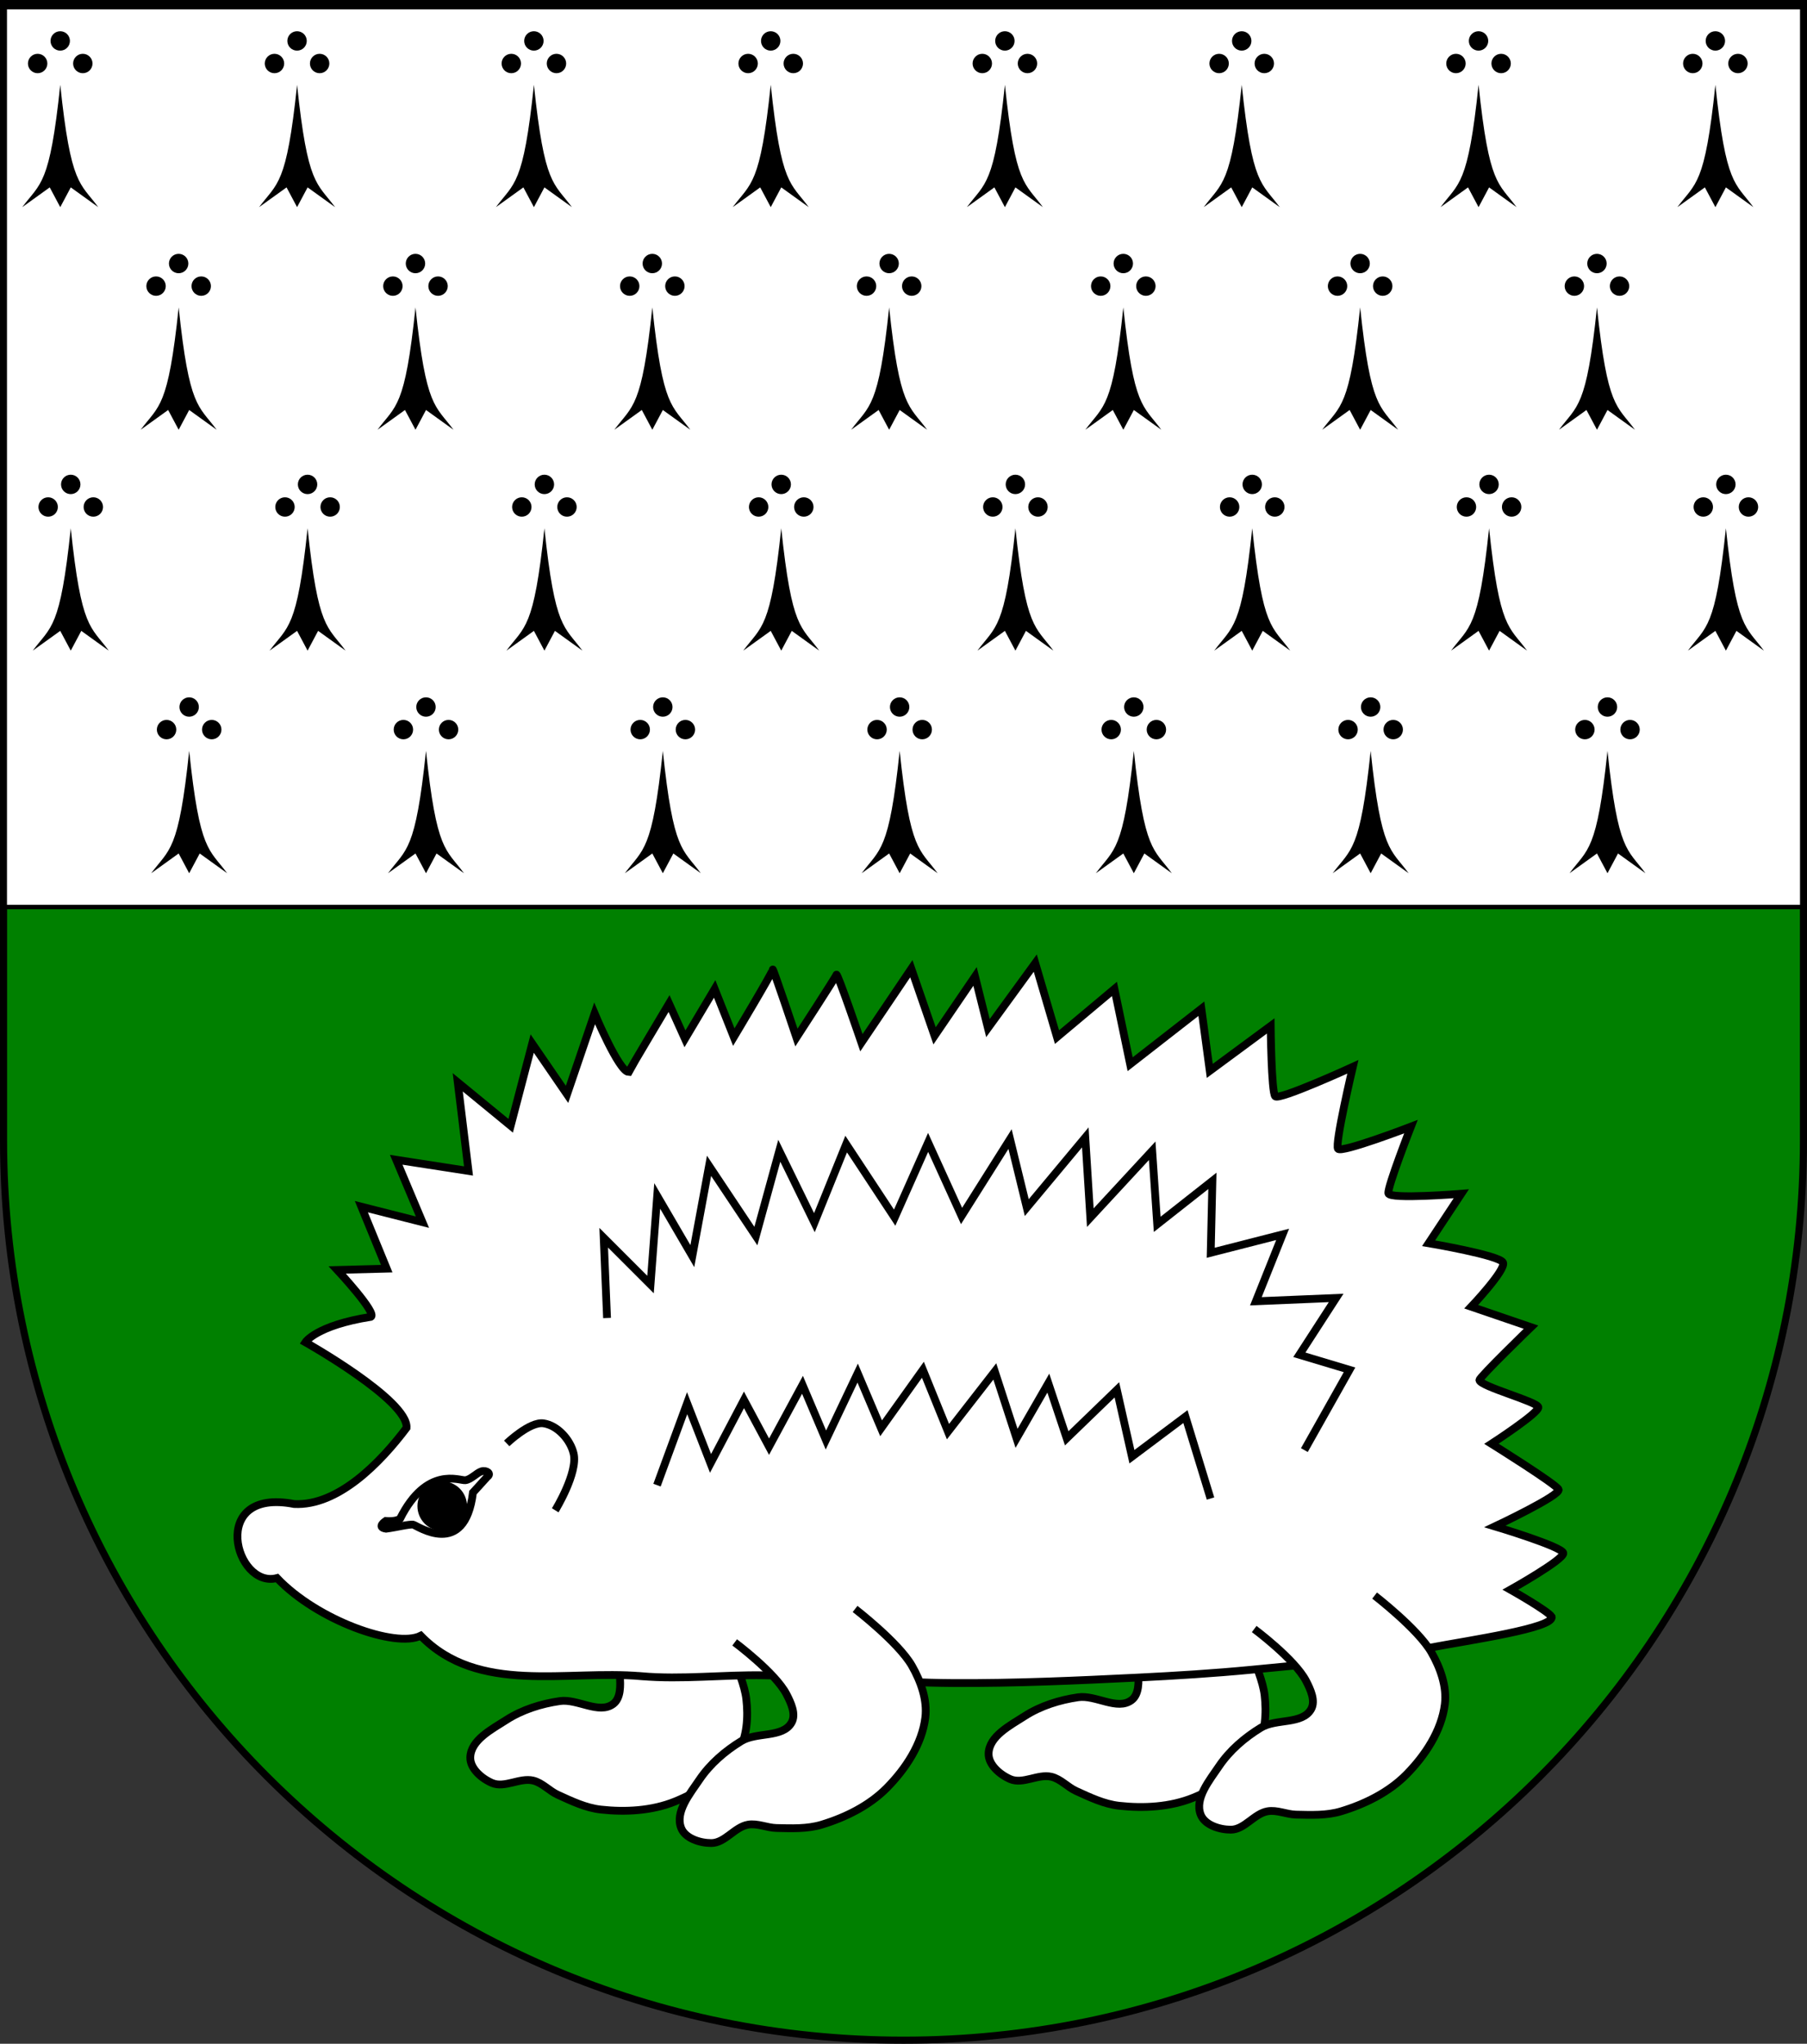 <?xml version="1.0" encoding="UTF-8" standalone="no"?>
<!-- Created with Inkscape (http://www.inkscape.org/) -->

<svg
   xmlns:dc="http://purl.org/dc/elements/1.1/"
   xmlns:cc="http://creativecommons.org/ns#"
   xmlns:rdf="http://www.w3.org/1999/02/22-rdf-syntax-ns#"
   xmlns:svg="http://www.w3.org/2000/svg"
   xmlns="http://www.w3.org/2000/svg"
   xmlns:sodipodi="http://sodipodi.sourceforge.net/DTD/sodipodi-0.dtd"
   xmlns:inkscape="http://www.inkscape.org/namespaces/inkscape"
   width="763"
   height="863"
   id="svg2"
   version="1.1"
   inkscape:version="0.47 r22583"
   sodipodi:docname="Wappen_Baronie_Hartsteen.svg">
  <rect width="100%" height="100%" fill="#333333" stroke="none"/>
  <defs
     id="defs4">
    <inkscape:perspective
       sodipodi:type="inkscape:persp3d"
       inkscape:vp_x="0 : 526.18109 : 1"
       inkscape:vp_y="0 : 1000 : 0"
       inkscape:vp_z="744.09448 : 526.18109 : 1"
       inkscape:persp3d-origin="372.04724 : 350.78739 : 1"
       id="perspective10" />
    <inkscape:perspective
       id="perspective2828"
       inkscape:persp3d-origin="0.5 : 0.33333333 : 1"
       inkscape:vp_z="1 : 0.5 : 1"
       inkscape:vp_y="0 : 1000 : 0"
       inkscape:vp_x="0 : 0.5 : 1"
       sodipodi:type="inkscape:persp3d" />
    <inkscape:perspective
       id="perspective2828-7"
       inkscape:persp3d-origin="0.5 : 0.33333333 : 1"
       inkscape:vp_z="1 : 0.5 : 1"
       inkscape:vp_y="0 : 1000 : 0"
       inkscape:vp_x="0 : 0.5 : 1"
       sodipodi:type="inkscape:persp3d" />
    <inkscape:perspective
       id="perspective3640"
       inkscape:persp3d-origin="0.5 : 0.33333333 : 1"
       inkscape:vp_z="1 : 0.5 : 1"
       inkscape:vp_y="0 : 1000 : 0"
       inkscape:vp_x="0 : 0.5 : 1"
       sodipodi:type="inkscape:persp3d" />
    <inkscape:perspective
       id="perspective3670"
       inkscape:persp3d-origin="0.5 : 0.33333333 : 1"
       inkscape:vp_z="1 : 0.5 : 1"
       inkscape:vp_y="0 : 1000 : 0"
       inkscape:vp_x="0 : 0.5 : 1"
       sodipodi:type="inkscape:persp3d" />
    <inkscape:perspective
       id="perspective3693"
       inkscape:persp3d-origin="0.5 : 0.33333333 : 1"
       inkscape:vp_z="1 : 0.5 : 1"
       inkscape:vp_y="0 : 1000 : 0"
       inkscape:vp_x="0 : 0.5 : 1"
       sodipodi:type="inkscape:persp3d" />
    <inkscape:perspective
       id="perspective3720"
       inkscape:persp3d-origin="0.5 : 0.33333333 : 1"
       inkscape:vp_z="1 : 0.5 : 1"
       inkscape:vp_y="0 : 1000 : 0"
       inkscape:vp_x="0 : 0.5 : 1"
       sodipodi:type="inkscape:persp3d" />
    <inkscape:perspective
       id="perspective3747"
       inkscape:persp3d-origin="0.5 : 0.33333333 : 1"
       inkscape:vp_z="1 : 0.5 : 1"
       inkscape:vp_y="0 : 1000 : 0"
       inkscape:vp_x="0 : 0.5 : 1"
       sodipodi:type="inkscape:persp3d" />
    <inkscape:perspective
       id="perspective3763"
       inkscape:persp3d-origin="0.5 : 0.33333333 : 1"
       inkscape:vp_z="1 : 0.5 : 1"
       inkscape:vp_y="0 : 1000 : 0"
       inkscape:vp_x="0 : 0.5 : 1"
       sodipodi:type="inkscape:persp3d" />
    <inkscape:perspective
       id="perspective3792"
       inkscape:persp3d-origin="0.5 : 0.33333333 : 1"
       inkscape:vp_z="1 : 0.5 : 1"
       inkscape:vp_y="0 : 1000 : 0"
       inkscape:vp_x="0 : 0.5 : 1"
       sodipodi:type="inkscape:persp3d" />
    <inkscape:perspective
       id="perspective3814"
       inkscape:persp3d-origin="0.5 : 0.33333333 : 1"
       inkscape:vp_z="1 : 0.5 : 1"
       inkscape:vp_y="0 : 1000 : 0"
       inkscape:vp_x="0 : 0.5 : 1"
       sodipodi:type="inkscape:persp3d" />
    <inkscape:perspective
       id="perspective3841"
       inkscape:persp3d-origin="0.5 : 0.33333333 : 1"
       inkscape:vp_z="1 : 0.5 : 1"
       inkscape:vp_y="0 : 1000 : 0"
       inkscape:vp_x="0 : 0.5 : 1"
       sodipodi:type="inkscape:persp3d" />
    <inkscape:perspective
       id="perspective3841-5"
       inkscape:persp3d-origin="0.5 : 0.33333333 : 1"
       inkscape:vp_z="1 : 0.5 : 1"
       inkscape:vp_y="0 : 1000 : 0"
       inkscape:vp_x="0 : 0.5 : 1"
       sodipodi:type="inkscape:persp3d" />
    <inkscape:perspective
       id="perspective3872"
       inkscape:persp3d-origin="0.5 : 0.33333333 : 1"
       inkscape:vp_z="1 : 0.5 : 1"
       inkscape:vp_y="0 : 1000 : 0"
       inkscape:vp_x="0 : 0.5 : 1"
       sodipodi:type="inkscape:persp3d" />
    <inkscape:perspective
       id="perspective3898"
       inkscape:persp3d-origin="0.5 : 0.33333333 : 1"
       inkscape:vp_z="1 : 0.5 : 1"
       inkscape:vp_y="0 : 1000 : 0"
       inkscape:vp_x="0 : 0.5 : 1"
       sodipodi:type="inkscape:persp3d" />
    <inkscape:perspective
       id="perspective3920"
       inkscape:persp3d-origin="0.5 : 0.33333333 : 1"
       inkscape:vp_z="1 : 0.5 : 1"
       inkscape:vp_y="0 : 1000 : 0"
       inkscape:vp_x="0 : 0.5 : 1"
       sodipodi:type="inkscape:persp3d" />
    <inkscape:perspective
       id="perspective2860"
       inkscape:persp3d-origin="0.5 : 0.33333333 : 1"
       inkscape:vp_z="1 : 0.5 : 1"
       inkscape:vp_y="0 : 1000 : 0"
       inkscape:vp_x="0 : 0.5 : 1"
       sodipodi:type="inkscape:persp3d" />
    <inkscape:perspective
       id="perspective3672"
       inkscape:persp3d-origin="0.5 : 0.33333333 : 1"
       inkscape:vp_z="1 : 0.5 : 1"
       inkscape:vp_y="0 : 1000 : 0"
       inkscape:vp_x="0 : 0.5 : 1"
       sodipodi:type="inkscape:persp3d" />
    <inkscape:perspective
       id="perspective3695"
       inkscape:persp3d-origin="0.5 : 0.33333333 : 1"
       inkscape:vp_z="1 : 0.5 : 1"
       inkscape:vp_y="0 : 1000 : 0"
       inkscape:vp_x="0 : 0.5 : 1"
       sodipodi:type="inkscape:persp3d" />
    <inkscape:perspective
       id="perspective3261"
       inkscape:persp3d-origin="0.5 : 0.33333333 : 1"
       inkscape:vp_z="1 : 0.5 : 1"
       inkscape:vp_y="0 : 1000 : 0"
       inkscape:vp_x="0 : 0.5 : 1"
       sodipodi:type="inkscape:persp3d" />
    <inkscape:perspective
       id="perspective2828-1"
       inkscape:persp3d-origin="0.5 : 0.33333333 : 1"
       inkscape:vp_z="1 : 0.5 : 1"
       inkscape:vp_y="0 : 1000 : 0"
       inkscape:vp_x="0 : 0.5 : 1"
       sodipodi:type="inkscape:persp3d" />
    <inkscape:perspective
       id="perspective3652"
       inkscape:persp3d-origin="0.5 : 0.33333333 : 1"
       inkscape:vp_z="1 : 0.5 : 1"
       inkscape:vp_y="0 : 1000 : 0"
       inkscape:vp_x="0 : 0.5 : 1"
       sodipodi:type="inkscape:persp3d" />
    <inkscape:perspective
       id="perspective3652-2"
       inkscape:persp3d-origin="0.5 : 0.33333333 : 1"
       inkscape:vp_z="1 : 0.5 : 1"
       inkscape:vp_y="0 : 1000 : 0"
       inkscape:vp_x="0 : 0.5 : 1"
       sodipodi:type="inkscape:persp3d" />
    <inkscape:perspective
       id="perspective3652-5"
       inkscape:persp3d-origin="0.5 : 0.33333333 : 1"
       inkscape:vp_z="1 : 0.5 : 1"
       inkscape:vp_y="0 : 1000 : 0"
       inkscape:vp_x="0 : 0.5 : 1"
       sodipodi:type="inkscape:persp3d" />
    <inkscape:perspective
       id="perspective3727"
       inkscape:persp3d-origin="0.5 : 0.33333333 : 1"
       inkscape:vp_z="1 : 0.5 : 1"
       inkscape:vp_y="0 : 1000 : 0"
       inkscape:vp_x="0 : 0.5 : 1"
       sodipodi:type="inkscape:persp3d" />
    <inkscape:perspective
       id="perspective3843"
       inkscape:persp3d-origin="0.5 : 0.33333333 : 1"
       inkscape:vp_z="1 : 0.5 : 1"
       inkscape:vp_y="0 : 1000 : 0"
       inkscape:vp_x="0 : 0.5 : 1"
       sodipodi:type="inkscape:persp3d" />
    <inkscape:perspective
       id="perspective3970"
       inkscape:persp3d-origin="0.5 : 0.33333333 : 1"
       inkscape:vp_z="1 : 0.5 : 1"
       inkscape:vp_y="0 : 1000 : 0"
       inkscape:vp_x="0 : 0.5 : 1"
       sodipodi:type="inkscape:persp3d" />
    <inkscape:perspective
       id="perspective4007"
       inkscape:persp3d-origin="0.5 : 0.33333333 : 1"
       inkscape:vp_z="1 : 0.5 : 1"
       inkscape:vp_y="0 : 1000 : 0"
       inkscape:vp_x="0 : 0.5 : 1"
       sodipodi:type="inkscape:persp3d" />
    <inkscape:perspective
       id="perspective4062"
       inkscape:persp3d-origin="0.5 : 0.33333333 : 1"
       inkscape:vp_z="1 : 0.5 : 1"
       inkscape:vp_y="0 : 1000 : 0"
       inkscape:vp_x="0 : 0.5 : 1"
       sodipodi:type="inkscape:persp3d" />
    <inkscape:perspective
       id="perspective4153"
       inkscape:persp3d-origin="0.5 : 0.33333333 : 1"
       inkscape:vp_z="1 : 0.5 : 1"
       inkscape:vp_y="0 : 1000 : 0"
       inkscape:vp_x="0 : 0.5 : 1"
       sodipodi:type="inkscape:persp3d" />
    <inkscape:perspective
       id="perspective4316"
       inkscape:persp3d-origin="0.5 : 0.33333333 : 1"
       inkscape:vp_z="1 : 0.5 : 1"
       inkscape:vp_y="0 : 1000 : 0"
       inkscape:vp_x="0 : 0.5 : 1"
       sodipodi:type="inkscape:persp3d" />
    <inkscape:perspective
       id="perspective4316-9"
       inkscape:persp3d-origin="0.5 : 0.33333333 : 1"
       inkscape:vp_z="1 : 0.5 : 1"
       inkscape:vp_y="0 : 1000 : 0"
       inkscape:vp_x="0 : 0.5 : 1"
       sodipodi:type="inkscape:persp3d" />
    <inkscape:perspective
       id="perspective3052"
       inkscape:persp3d-origin="0.5 : 0.33333333 : 1"
       inkscape:vp_z="1 : 0.5 : 1"
       inkscape:vp_y="0 : 1000 : 0"
       inkscape:vp_x="0 : 0.5 : 1"
       sodipodi:type="inkscape:persp3d" />
  </defs>
  <sodipodi:namedview
     id="base"
     pagecolor="#ffffff"
     bordercolor="#666666"
     borderopacity="1.0"
     inkscape:pageopacity="0.0"
     inkscape:pageshadow="2"
     inkscape:zoom="0.7"
     inkscape:cx="524.19535"
     inkscape:cy="524.5897"
     inkscape:document-units="px"
     inkscape:current-layer="layer1"
     showgrid="true"
     inkscape:window-width="1186"
     inkscape:window-height="998"
     inkscape:window-x="-4"
     inkscape:window-y="-4"
     inkscape:window-maximized="1">
    <inkscape:grid
       type="xygrid"
       id="grid2816"
       empspacing="5"
       visible="true"
       enabled="true"
       snapvisiblegridlinesonly="true" />
  </sodipodi:namedview>
  <g
     inkscape:label="Ebene 1"
     inkscape:groupmode="layer"
     id="layer1"
     transform="translate(-1.644,-192.036)">
    <path
       style="fill:#008000;fill-opacity:1;stroke:#000000;stroke-width:3;stroke-miterlimit:4;stroke-opacity:1;stroke-dasharray:none"
       d="m 3.144,193.536 0,480 c 0,209.868 170.132,380 380,380 209.868,0 380,-170.132 380,-380 l 0,-480 -760,0 z"
       id="path2850" />
    <rect
       style="fill:#ffffff;fill-opacity:1;stroke:#000000;stroke-width:1.901;stroke-miterlimit:4;stroke-opacity:1;stroke-dasharray:none"
       id="rect2870"
       width="759.001"
       height="380.001"
       x="3.643"
       y="195.036" />
    <g
       transform="matrix(-0.298,0,0,0.298,133.392,157.299)"
       id="layer1-7">
      <g
         id="g1881">
        <path
           d="M 105,13.75 C 105,21.344 98.844,27.5 91.25,27.5 83.656,27.5 77.5,21.344 77.5,13.75 77.5,6.156 83.656,0 91.25,0 98.844,0 105,6.156 105,13.75 z"
           transform="translate(265.517,160.811)"
           style="fill:#000000;fill-opacity:1;fill-rule:nonzero;stroke:none"
           id="path1886" />
        <path
           d="M 105,13.75 C 105,21.344 98.844,27.5 91.25,27.5 83.656,27.5 77.5,21.344 77.5,13.75 77.5,6.156 83.656,0 91.25,0 98.844,0 105,6.156 105,13.75 z"
           transform="translate(233.517,192.811)"
           style="fill:#000000;fill-opacity:1;fill-rule:nonzero;stroke:none"
           id="path1888" />
        <path
           d="M 105,13.75 C 105,21.344 98.844,27.5 91.25,27.5 83.656,27.5 77.5,21.344 77.5,13.75 77.5,6.156 83.656,0 91.25,0 98.844,0 105,6.156 105,13.75 z"
           transform="translate(297.517,192.811)"
           style="fill:#000000;fill-opacity:1;fill-rule:nonzero;stroke:none"
           id="path1890" />
        <path
           d="m 356.731,236.74 c 14.981,143.293 27.785,138.346 53.821,173.357 l -38.911,-28 -14.911,28 -14.911,-28 -38.911,28 c 25.872,-35.074 38.841,-30.064 53.821,-173.357 z"
           style="fill:#000000;fill-opacity:1;fill-rule:nonzero;stroke:none"
           id="rect1892" />
      </g>
    </g>
    <g
       transform="matrix(-0.298,0,0,0.298,183.392,251.299)"
       id="layer1-7-9">
      <g
         id="g1881-8">
        <path
           d="M 105,13.75 C 105,21.344 98.844,27.5 91.25,27.5 83.656,27.5 77.5,21.344 77.5,13.75 77.5,6.156 83.656,0 91.25,0 98.844,0 105,6.156 105,13.75 z"
           transform="translate(265.517,160.811)"
           style="fill:#000000;fill-opacity:1;fill-rule:nonzero;stroke:none"
           id="path1886-4" />
        <path
           d="M 105,13.75 C 105,21.344 98.844,27.5 91.25,27.5 83.656,27.5 77.5,21.344 77.5,13.75 77.5,6.156 83.656,0 91.25,0 98.844,0 105,6.156 105,13.75 z"
           transform="translate(233.517,192.811)"
           style="fill:#000000;fill-opacity:1;fill-rule:nonzero;stroke:none"
           id="path1888-0" />
        <path
           d="M 105,13.75 C 105,21.344 98.844,27.5 91.25,27.5 83.656,27.5 77.5,21.344 77.5,13.75 77.5,6.156 83.656,0 91.25,0 98.844,0 105,6.156 105,13.75 z"
           transform="translate(297.517,192.811)"
           style="fill:#000000;fill-opacity:1;fill-rule:nonzero;stroke:none"
           id="path1890-7" />
        <path
           d="m 356.731,236.74 c 14.981,143.293 27.785,138.346 53.821,173.357 l -38.911,-28 -14.911,28 -14.911,-28 -38.911,28 c 25.872,-35.074 38.841,-30.064 53.821,-173.357 z"
           style="fill:#000000;fill-opacity:1;fill-rule:nonzero;stroke:none"
           id="rect1892-6" />
      </g>
    </g>
    <g
       transform="matrix(-0.298,0,0,0.298,233.392,157.299)"
       id="layer1-7-3">
      <g
         id="g1881-6">
        <path
           d="M 105,13.75 C 105,21.344 98.844,27.5 91.25,27.5 83.656,27.5 77.5,21.344 77.5,13.75 77.5,6.156 83.656,0 91.25,0 98.844,0 105,6.156 105,13.75 z"
           transform="translate(265.517,160.811)"
           style="fill:#000000;fill-opacity:1;fill-rule:nonzero;stroke:none"
           id="path1886-1" />
        <path
           d="M 105,13.75 C 105,21.344 98.844,27.5 91.25,27.5 83.656,27.5 77.5,21.344 77.5,13.75 77.5,6.156 83.656,0 91.25,0 98.844,0 105,6.156 105,13.75 z"
           transform="translate(233.517,192.811)"
           style="fill:#000000;fill-opacity:1;fill-rule:nonzero;stroke:none"
           id="path1888-5" />
        <path
           d="M 105,13.75 C 105,21.344 98.844,27.5 91.25,27.5 83.656,27.5 77.5,21.344 77.5,13.75 77.5,6.156 83.656,0 91.25,0 98.844,0 105,6.156 105,13.75 z"
           transform="translate(297.517,192.811)"
           style="fill:#000000;fill-opacity:1;fill-rule:nonzero;stroke:none"
           id="path1890-4" />
        <path
           d="m 356.731,236.74 c 14.981,143.293 27.785,138.346 53.821,173.357 l -38.911,-28 -14.911,28 -14.911,-28 -38.911,28 c 25.872,-35.074 38.841,-30.064 53.821,-173.357 z"
           style="fill:#000000;fill-opacity:1;fill-rule:nonzero;stroke:none"
           id="rect1892-2" />
      </g>
    </g>
    <g
       transform="matrix(-0.298,0,0,0.298,283.392,251.299)"
       id="layer1-7-9-0">
      <g
         id="g1881-8-9">
        <path
           d="M 105,13.75 C 105,21.344 98.844,27.5 91.25,27.5 83.656,27.5 77.5,21.344 77.5,13.75 77.5,6.156 83.656,0 91.25,0 98.844,0 105,6.156 105,13.75 z"
           transform="translate(265.517,160.811)"
           style="fill:#000000;fill-opacity:1;fill-rule:nonzero;stroke:none"
           id="path1886-4-7" />
        <path
           d="M 105,13.75 C 105,21.344 98.844,27.5 91.25,27.5 83.656,27.5 77.5,21.344 77.5,13.75 77.5,6.156 83.656,0 91.25,0 98.844,0 105,6.156 105,13.75 z"
           transform="translate(233.517,192.811)"
           style="fill:#000000;fill-opacity:1;fill-rule:nonzero;stroke:none"
           id="path1888-0-3" />
        <path
           d="M 105,13.75 C 105,21.344 98.844,27.5 91.25,27.5 83.656,27.5 77.5,21.344 77.5,13.75 77.5,6.156 83.656,0 91.25,0 98.844,0 105,6.156 105,13.75 z"
           transform="translate(297.517,192.811)"
           style="fill:#000000;fill-opacity:1;fill-rule:nonzero;stroke:none"
           id="path1890-7-7" />
        <path
           d="m 356.731,236.74 c 14.981,143.293 27.785,138.346 53.821,173.357 l -38.911,-28 -14.911,28 -14.911,-28 -38.911,28 c 25.872,-35.074 38.841,-30.064 53.821,-173.357 z"
           style="fill:#000000;fill-opacity:1;fill-rule:nonzero;stroke:none"
           id="rect1892-6-2" />
      </g>
    </g>
    <g
       transform="matrix(-0.298,0,0,0.298,333.392,157.299)"
       id="layer1-7-6">
      <g
         id="g1881-0">
        <path
           d="M 105,13.75 C 105,21.344 98.844,27.5 91.25,27.5 83.656,27.5 77.5,21.344 77.5,13.75 77.5,6.156 83.656,0 91.25,0 98.844,0 105,6.156 105,13.75 z"
           transform="translate(265.517,160.811)"
           style="fill:#000000;fill-opacity:1;fill-rule:nonzero;stroke:none"
           id="path1886-16" />
        <path
           d="M 105,13.75 C 105,21.344 98.844,27.5 91.25,27.5 83.656,27.5 77.5,21.344 77.5,13.75 77.5,6.156 83.656,0 91.25,0 98.844,0 105,6.156 105,13.75 z"
           transform="translate(233.517,192.811)"
           style="fill:#000000;fill-opacity:1;fill-rule:nonzero;stroke:none"
           id="path1888-57" />
        <path
           d="M 105,13.75 C 105,21.344 98.844,27.5 91.25,27.5 83.656,27.5 77.5,21.344 77.5,13.75 77.5,6.156 83.656,0 91.25,0 98.844,0 105,6.156 105,13.75 z"
           transform="translate(297.517,192.811)"
           style="fill:#000000;fill-opacity:1;fill-rule:nonzero;stroke:none"
           id="path1890-5" />
        <path
           d="m 356.731,236.74 c 14.981,143.293 27.785,138.346 53.821,173.357 l -38.911,-28 -14.911,28 -14.911,-28 -38.911,28 c 25.872,-35.074 38.841,-30.064 53.821,-173.357 z"
           style="fill:#000000;fill-opacity:1;fill-rule:nonzero;stroke:none"
           id="rect1892-4" />
      </g>
    </g>
    <g
       transform="matrix(-0.298,0,0,0.298,383.392,251.299)"
       id="layer1-7-9-1">
      <g
         id="g1881-8-2">
        <path
           d="M 105,13.75 C 105,21.344 98.844,27.5 91.25,27.5 83.656,27.5 77.5,21.344 77.5,13.75 77.5,6.156 83.656,0 91.25,0 98.844,0 105,6.156 105,13.75 z"
           transform="translate(265.517,160.811)"
           style="fill:#000000;fill-opacity:1;fill-rule:nonzero;stroke:none"
           id="path1886-4-0" />
        <path
           d="M 105,13.75 C 105,21.344 98.844,27.5 91.25,27.5 83.656,27.5 77.5,21.344 77.5,13.75 77.5,6.156 83.656,0 91.25,0 98.844,0 105,6.156 105,13.75 z"
           transform="translate(233.517,192.811)"
           style="fill:#000000;fill-opacity:1;fill-rule:nonzero;stroke:none"
           id="path1888-0-0" />
        <path
           d="M 105,13.75 C 105,21.344 98.844,27.5 91.25,27.5 83.656,27.5 77.5,21.344 77.5,13.75 77.5,6.156 83.656,0 91.25,0 98.844,0 105,6.156 105,13.75 z"
           transform="translate(297.517,192.811)"
           style="fill:#000000;fill-opacity:1;fill-rule:nonzero;stroke:none"
           id="path1890-7-1" />
        <path
           d="m 356.731,236.74 c 14.981,143.293 27.785,138.346 53.821,173.357 l -38.911,-28 -14.911,28 -14.911,-28 -38.911,28 c 25.872,-35.074 38.841,-30.064 53.821,-173.357 z"
           style="fill:#000000;fill-opacity:1;fill-rule:nonzero;stroke:none"
           id="rect1892-6-4" />
      </g>
    </g>
    <g
       transform="matrix(-0.298,0,0,0.298,433.392,157.299)"
       id="layer1-7-3-6">
      <g
         id="g1881-6-0">
        <path
           d="M 105,13.75 C 105,21.344 98.844,27.5 91.25,27.5 83.656,27.5 77.5,21.344 77.5,13.75 77.5,6.156 83.656,0 91.25,0 98.844,0 105,6.156 105,13.75 z"
           transform="translate(265.517,160.811)"
           style="fill:#000000;fill-opacity:1;fill-rule:nonzero;stroke:none"
           id="path1886-1-7" />
        <path
           d="M 105,13.75 C 105,21.344 98.844,27.5 91.25,27.5 83.656,27.5 77.5,21.344 77.5,13.75 77.5,6.156 83.656,0 91.25,0 98.844,0 105,6.156 105,13.75 z"
           transform="translate(233.517,192.811)"
           style="fill:#000000;fill-opacity:1;fill-rule:nonzero;stroke:none"
           id="path1888-5-1" />
        <path
           d="M 105,13.75 C 105,21.344 98.844,27.5 91.25,27.5 83.656,27.5 77.5,21.344 77.5,13.75 77.5,6.156 83.656,0 91.25,0 98.844,0 105,6.156 105,13.75 z"
           transform="translate(297.517,192.811)"
           style="fill:#000000;fill-opacity:1;fill-rule:nonzero;stroke:none"
           id="path1890-4-7" />
        <path
           d="m 356.731,236.74 c 14.981,143.293 27.785,138.346 53.821,173.357 l -38.911,-28 -14.911,28 -14.911,-28 -38.911,28 c 25.872,-35.074 38.841,-30.064 53.821,-173.357 z"
           style="fill:#000000;fill-opacity:1;fill-rule:nonzero;stroke:none"
           id="rect1892-2-7" />
      </g>
    </g>
    <g
       transform="matrix(-0.298,0,0,0.298,483.392,251.299)"
       id="layer1-7-9-0-7">
      <g
         id="g1881-8-9-7">
        <path
           d="M 105,13.75 C 105,21.344 98.844,27.5 91.25,27.5 83.656,27.5 77.5,21.344 77.5,13.75 77.5,6.156 83.656,0 91.25,0 98.844,0 105,6.156 105,13.75 z"
           transform="translate(265.517,160.811)"
           style="fill:#000000;fill-opacity:1;fill-rule:nonzero;stroke:none"
           id="path1886-4-7-3" />
        <path
           d="M 105,13.75 C 105,21.344 98.844,27.5 91.25,27.5 83.656,27.5 77.5,21.344 77.5,13.75 77.5,6.156 83.656,0 91.25,0 98.844,0 105,6.156 105,13.75 z"
           transform="translate(233.517,192.811)"
           style="fill:#000000;fill-opacity:1;fill-rule:nonzero;stroke:none"
           id="path1888-0-3-3" />
        <path
           d="M 105,13.75 C 105,21.344 98.844,27.5 91.25,27.5 83.656,27.5 77.5,21.344 77.5,13.75 77.5,6.156 83.656,0 91.25,0 98.844,0 105,6.156 105,13.75 z"
           transform="translate(297.517,192.811)"
           style="fill:#000000;fill-opacity:1;fill-rule:nonzero;stroke:none"
           id="path1890-7-7-5" />
        <path
           d="m 356.731,236.74 c 14.981,143.293 27.785,138.346 53.821,173.357 l -38.911,-28 -14.911,28 -14.911,-28 -38.911,28 c 25.872,-35.074 38.841,-30.064 53.821,-173.357 z"
           style="fill:#000000;fill-opacity:1;fill-rule:nonzero;stroke:none"
           id="rect1892-6-2-9" />
      </g>
    </g>
    <g
       transform="matrix(-0.298,0,0,0.298,532.269,157.299)"
       id="layer1-7-98">
      <g
         id="g1881-1">
        <path
           d="M 105,13.75 C 105,21.344 98.844,27.5 91.25,27.5 83.656,27.5 77.5,21.344 77.5,13.75 77.5,6.156 83.656,0 91.25,0 98.844,0 105,6.156 105,13.75 z"
           transform="translate(265.517,160.811)"
           style="fill:#000000;fill-opacity:1;fill-rule:nonzero;stroke:none"
           id="path1886-8" />
        <path
           d="M 105,13.75 C 105,21.344 98.844,27.5 91.25,27.5 83.656,27.5 77.5,21.344 77.5,13.75 77.5,6.156 83.656,0 91.25,0 98.844,0 105,6.156 105,13.75 z"
           transform="translate(233.517,192.811)"
           style="fill:#000000;fill-opacity:1;fill-rule:nonzero;stroke:none"
           id="path1888-2" />
        <path
           d="M 105,13.75 C 105,21.344 98.844,27.5 91.25,27.5 83.656,27.5 77.5,21.344 77.5,13.75 77.5,6.156 83.656,0 91.25,0 98.844,0 105,6.156 105,13.75 z"
           transform="translate(297.517,192.811)"
           style="fill:#000000;fill-opacity:1;fill-rule:nonzero;stroke:none"
           id="path1890-6" />
        <path
           d="m 356.731,236.74 c 14.981,143.293 27.785,138.346 53.821,173.357 l -38.911,-28 -14.911,28 -14.911,-28 -38.911,28 c 25.872,-35.074 38.841,-30.064 53.821,-173.357 z"
           style="fill:#000000;fill-opacity:1;fill-rule:nonzero;stroke:none"
           id="rect1892-60" />
      </g>
    </g>
    <g
       transform="matrix(-0.298,0,0,0.298,582.269,251.299)"
       id="layer1-7-9-3">
      <g
         id="g1881-8-8">
        <path
           d="M 105,13.75 C 105,21.344 98.844,27.5 91.25,27.5 83.656,27.5 77.5,21.344 77.5,13.75 77.5,6.156 83.656,0 91.25,0 98.844,0 105,6.156 105,13.75 z"
           transform="translate(265.517,160.811)"
           style="fill:#000000;fill-opacity:1;fill-rule:nonzero;stroke:none"
           id="path1886-4-01" />
        <path
           d="M 105,13.75 C 105,21.344 98.844,27.5 91.25,27.5 83.656,27.5 77.5,21.344 77.5,13.75 77.5,6.156 83.656,0 91.25,0 98.844,0 105,6.156 105,13.75 z"
           transform="translate(233.517,192.811)"
           style="fill:#000000;fill-opacity:1;fill-rule:nonzero;stroke:none"
           id="path1888-0-2" />
        <path
           d="M 105,13.75 C 105,21.344 98.844,27.5 91.25,27.5 83.656,27.5 77.5,21.344 77.5,13.75 77.5,6.156 83.656,0 91.25,0 98.844,0 105,6.156 105,13.75 z"
           transform="translate(297.517,192.811)"
           style="fill:#000000;fill-opacity:1;fill-rule:nonzero;stroke:none"
           id="path1890-7-5" />
        <path
           d="m 356.731,236.74 c 14.981,143.293 27.785,138.346 53.821,173.357 l -38.911,-28 -14.911,28 -14.911,-28 -38.911,28 c 25.872,-35.074 38.841,-30.064 53.821,-173.357 z"
           style="fill:#000000;fill-opacity:1;fill-rule:nonzero;stroke:none"
           id="rect1892-6-0" />
      </g>
    </g>
    <g
       transform="matrix(-0.298,0,0,0.298,632.269,157.299)"
       id="layer1-7-3-9">
      <g
         id="g1881-6-4">
        <path
           d="M 105,13.75 C 105,21.344 98.844,27.5 91.25,27.5 83.656,27.5 77.5,21.344 77.5,13.75 77.5,6.156 83.656,0 91.25,0 98.844,0 105,6.156 105,13.75 z"
           transform="translate(265.517,160.811)"
           style="fill:#000000;fill-opacity:1;fill-rule:nonzero;stroke:none"
           id="path1886-1-78" />
        <path
           d="M 105,13.75 C 105,21.344 98.844,27.5 91.25,27.5 83.656,27.5 77.5,21.344 77.5,13.75 77.5,6.156 83.656,0 91.25,0 98.844,0 105,6.156 105,13.75 z"
           transform="translate(233.517,192.811)"
           style="fill:#000000;fill-opacity:1;fill-rule:nonzero;stroke:none"
           id="path1888-5-3" />
        <path
           d="M 105,13.75 C 105,21.344 98.844,27.5 91.25,27.5 83.656,27.5 77.5,21.344 77.5,13.75 77.5,6.156 83.656,0 91.25,0 98.844,0 105,6.156 105,13.75 z"
           transform="translate(297.517,192.811)"
           style="fill:#000000;fill-opacity:1;fill-rule:nonzero;stroke:none"
           id="path1890-4-5" />
        <path
           d="m 356.731,236.74 c 14.981,143.293 27.785,138.346 53.821,173.357 l -38.911,-28 -14.911,28 -14.911,-28 -38.911,28 c 25.872,-35.074 38.841,-30.064 53.821,-173.357 z"
           style="fill:#000000;fill-opacity:1;fill-rule:nonzero;stroke:none"
           id="rect1892-2-1" />
      </g>
    </g>
    <g
       transform="matrix(-0.298,0,0,0.298,682.269,251.299)"
       id="layer1-7-9-0-2">
      <g
         id="g1881-8-9-0">
        <path
           d="M 105,13.75 C 105,21.344 98.844,27.5 91.25,27.5 83.656,27.5 77.5,21.344 77.5,13.75 77.5,6.156 83.656,0 91.25,0 98.844,0 105,6.156 105,13.75 z"
           transform="translate(265.517,160.811)"
           style="fill:#000000;fill-opacity:1;fill-rule:nonzero;stroke:none"
           id="path1886-4-7-1" />
        <path
           d="M 105,13.75 C 105,21.344 98.844,27.5 91.25,27.5 83.656,27.5 77.5,21.344 77.5,13.75 77.5,6.156 83.656,0 91.25,0 98.844,0 105,6.156 105,13.75 z"
           transform="translate(233.517,192.811)"
           style="fill:#000000;fill-opacity:1;fill-rule:nonzero;stroke:none"
           id="path1888-0-3-6" />
        <path
           d="M 105,13.75 C 105,21.344 98.844,27.5 91.25,27.5 83.656,27.5 77.5,21.344 77.5,13.75 77.5,6.156 83.656,0 91.25,0 98.844,0 105,6.156 105,13.75 z"
           transform="translate(297.517,192.811)"
           style="fill:#000000;fill-opacity:1;fill-rule:nonzero;stroke:none"
           id="path1890-7-7-4" />
        <path
           d="m 356.731,236.74 c 14.981,143.293 27.785,138.346 53.821,173.357 l -38.911,-28 -14.911,28 -14.911,-28 -38.911,28 c 25.872,-35.074 38.841,-30.064 53.821,-173.357 z"
           style="fill:#000000;fill-opacity:1;fill-rule:nonzero;stroke:none"
           id="rect1892-6-2-0" />
      </g>
    </g>
    <g
       transform="matrix(-0.298,0,0,0.298,732.269,157.299)"
       id="layer1-7-6-6">
      <g
         id="g1881-0-1">
        <path
           d="M 105,13.75 C 105,21.344 98.844,27.5 91.25,27.5 83.656,27.5 77.5,21.344 77.5,13.75 77.5,6.156 83.656,0 91.25,0 98.844,0 105,6.156 105,13.75 z"
           transform="translate(265.517,160.811)"
           style="fill:#000000;fill-opacity:1;fill-rule:nonzero;stroke:none"
           id="path1886-16-8" />
        <path
           d="M 105,13.75 C 105,21.344 98.844,27.5 91.25,27.5 83.656,27.5 77.5,21.344 77.5,13.75 77.5,6.156 83.656,0 91.25,0 98.844,0 105,6.156 105,13.75 z"
           transform="translate(233.517,192.811)"
           style="fill:#000000;fill-opacity:1;fill-rule:nonzero;stroke:none"
           id="path1888-57-9" />
        <path
           d="M 105,13.75 C 105,21.344 98.844,27.5 91.25,27.5 83.656,27.5 77.5,21.344 77.5,13.75 77.5,6.156 83.656,0 91.25,0 98.844,0 105,6.156 105,13.75 z"
           transform="translate(297.517,192.811)"
           style="fill:#000000;fill-opacity:1;fill-rule:nonzero;stroke:none"
           id="path1890-5-8" />
        <path
           d="m 356.731,236.74 c 14.981,143.293 27.785,138.346 53.821,173.357 l -38.911,-28 -14.911,28 -14.911,-28 -38.911,28 c 25.872,-35.074 38.841,-30.064 53.821,-173.357 z"
           style="fill:#000000;fill-opacity:1;fill-rule:nonzero;stroke:none"
           id="rect1892-4-4" />
      </g>
    </g>
    <g
       transform="matrix(-0.298,0,0,0.298,782.269,251.299)"
       id="layer1-7-9-1-1">
      <g
         id="g1881-8-2-4">
        <path
           d="M 105,13.75 C 105,21.344 98.844,27.5 91.25,27.5 83.656,27.5 77.5,21.344 77.5,13.75 77.5,6.156 83.656,0 91.25,0 98.844,0 105,6.156 105,13.75 z"
           transform="translate(265.517,160.811)"
           style="fill:#000000;fill-opacity:1;fill-rule:nonzero;stroke:none"
           id="path1886-4-0-3" />
        <path
           d="M 105,13.75 C 105,21.344 98.844,27.5 91.25,27.5 83.656,27.5 77.5,21.344 77.5,13.75 77.5,6.156 83.656,0 91.25,0 98.844,0 105,6.156 105,13.75 z"
           transform="translate(233.517,192.811)"
           style="fill:#000000;fill-opacity:1;fill-rule:nonzero;stroke:none"
           id="path1888-0-0-9" />
        <path
           d="M 105,13.75 C 105,21.344 98.844,27.5 91.25,27.5 83.656,27.5 77.5,21.344 77.5,13.75 77.5,6.156 83.656,0 91.25,0 98.844,0 105,6.156 105,13.75 z"
           transform="translate(297.517,192.811)"
           style="fill:#000000;fill-opacity:1;fill-rule:nonzero;stroke:none"
           id="path1890-7-1-8" />
        <path
           d="m 356.731,236.74 c 14.981,143.293 27.785,138.346 53.821,173.357 l -38.911,-28 -14.911,28 -14.911,-28 -38.911,28 c 25.872,-35.074 38.841,-30.064 53.821,-173.357 z"
           style="fill:#000000;fill-opacity:1;fill-rule:nonzero;stroke:none"
           id="rect1892-6-4-8" />
      </g>
    </g>
    <g
       transform="matrix(-0.298,0,0,0.298,832.269,157.299)"
       id="layer1-7-3-6-0">
      <g
         id="g1881-6-0-8">
        <path
           d="M 105,13.75 C 105,21.344 98.844,27.5 91.25,27.5 83.656,27.5 77.5,21.344 77.5,13.75 77.5,6.156 83.656,0 91.25,0 98.844,0 105,6.156 105,13.75 z"
           transform="translate(265.517,160.811)"
           style="fill:#000000;fill-opacity:1;fill-rule:nonzero;stroke:none"
           id="path1886-1-7-7" />
        <path
           d="M 105,13.75 C 105,21.344 98.844,27.5 91.25,27.5 83.656,27.5 77.5,21.344 77.5,13.75 77.5,6.156 83.656,0 91.25,0 98.844,0 105,6.156 105,13.75 z"
           transform="translate(233.517,192.811)"
           style="fill:#000000;fill-opacity:1;fill-rule:nonzero;stroke:none"
           id="path1888-5-1-7" />
        <path
           d="M 105,13.75 C 105,21.344 98.844,27.5 91.25,27.5 83.656,27.5 77.5,21.344 77.5,13.75 77.5,6.156 83.656,0 91.25,0 98.844,0 105,6.156 105,13.75 z"
           transform="translate(297.517,192.811)"
           style="fill:#000000;fill-opacity:1;fill-rule:nonzero;stroke:none"
           id="path1890-4-7-8" />
        <path
           d="m 356.731,236.74 c 14.981,143.293 27.785,138.346 53.821,173.357 l -38.911,-28 -14.911,28 -14.911,-28 -38.911,28 c 25.872,-35.074 38.841,-30.064 53.821,-173.357 z"
           style="fill:#000000;fill-opacity:1;fill-rule:nonzero;stroke:none"
           id="rect1892-2-7-3" />
      </g>
    </g>
    <g
       transform="matrix(-0.298,0,0,0.298,137.83,344.567)"
       id="layer1-7-34">
      <g
         id="g1881-9">
        <path
           d="M 105,13.75 C 105,21.344 98.844,27.5 91.25,27.5 83.656,27.5 77.5,21.344 77.5,13.75 77.5,6.156 83.656,0 91.25,0 98.844,0 105,6.156 105,13.75 z"
           transform="translate(265.517,160.811)"
           style="fill:#000000;fill-opacity:1;fill-rule:nonzero;stroke:none"
           id="path1886-6" />
        <path
           d="M 105,13.75 C 105,21.344 98.844,27.5 91.25,27.5 83.656,27.5 77.5,21.344 77.5,13.75 77.5,6.156 83.656,0 91.25,0 98.844,0 105,6.156 105,13.75 z"
           transform="translate(233.517,192.811)"
           style="fill:#000000;fill-opacity:1;fill-rule:nonzero;stroke:none"
           id="path1888-51" />
        <path
           d="M 105,13.75 C 105,21.344 98.844,27.5 91.25,27.5 83.656,27.5 77.5,21.344 77.5,13.75 77.5,6.156 83.656,0 91.25,0 98.844,0 105,6.156 105,13.75 z"
           transform="translate(297.517,192.811)"
           style="fill:#000000;fill-opacity:1;fill-rule:nonzero;stroke:none"
           id="path1890-0" />
        <path
           d="m 356.731,236.74 c 14.981,143.293 27.785,138.346 53.821,173.357 l -38.911,-28 -14.911,28 -14.911,-28 -38.911,28 c 25.872,-35.074 38.841,-30.064 53.821,-173.357 z"
           style="fill:#000000;fill-opacity:1;fill-rule:nonzero;stroke:none"
           id="rect1892-9" />
      </g>
    </g>
    <g
       transform="matrix(-0.298,0,0,0.298,187.83,438.567)"
       id="layer1-7-9-9">
      <g
         id="g1881-8-6">
        <path
           d="M 105,13.75 C 105,21.344 98.844,27.5 91.25,27.5 83.656,27.5 77.5,21.344 77.5,13.75 77.5,6.156 83.656,0 91.25,0 98.844,0 105,6.156 105,13.75 z"
           transform="translate(265.517,160.811)"
           style="fill:#000000;fill-opacity:1;fill-rule:nonzero;stroke:none"
           id="path1886-4-8" />
        <path
           d="M 105,13.75 C 105,21.344 98.844,27.5 91.25,27.5 83.656,27.5 77.5,21.344 77.5,13.75 77.5,6.156 83.656,0 91.25,0 98.844,0 105,6.156 105,13.75 z"
           transform="translate(233.517,192.811)"
           style="fill:#000000;fill-opacity:1;fill-rule:nonzero;stroke:none"
           id="path1888-0-34" />
        <path
           d="M 105,13.75 C 105,21.344 98.844,27.5 91.25,27.5 83.656,27.5 77.5,21.344 77.5,13.75 77.5,6.156 83.656,0 91.25,0 98.844,0 105,6.156 105,13.75 z"
           transform="translate(297.517,192.811)"
           style="fill:#000000;fill-opacity:1;fill-rule:nonzero;stroke:none"
           id="path1890-7-8" />
        <path
           d="m 356.731,236.74 c 14.981,143.293 27.785,138.346 53.821,173.357 l -38.911,-28 -14.911,28 -14.911,-28 -38.911,28 c 25.872,-35.074 38.841,-30.064 53.821,-173.357 z"
           style="fill:#000000;fill-opacity:1;fill-rule:nonzero;stroke:none"
           id="rect1892-6-49" />
      </g>
    </g>
    <g
       transform="matrix(-0.298,0,0,0.298,237.83,344.567)"
       id="layer1-7-3-92">
      <g
         id="g1881-6-5">
        <path
           d="M 105,13.75 C 105,21.344 98.844,27.5 91.25,27.5 83.656,27.5 77.5,21.344 77.5,13.75 77.5,6.156 83.656,0 91.25,0 98.844,0 105,6.156 105,13.75 z"
           transform="translate(265.517,160.811)"
           style="fill:#000000;fill-opacity:1;fill-rule:nonzero;stroke:none"
           id="path1886-1-5" />
        <path
           d="M 105,13.75 C 105,21.344 98.844,27.5 91.25,27.5 83.656,27.5 77.5,21.344 77.5,13.75 77.5,6.156 83.656,0 91.25,0 98.844,0 105,6.156 105,13.75 z"
           transform="translate(233.517,192.811)"
           style="fill:#000000;fill-opacity:1;fill-rule:nonzero;stroke:none"
           id="path1888-5-33" />
        <path
           d="M 105,13.75 C 105,21.344 98.844,27.5 91.25,27.5 83.656,27.5 77.5,21.344 77.5,13.75 77.5,6.156 83.656,0 91.25,0 98.844,0 105,6.156 105,13.75 z"
           transform="translate(297.517,192.811)"
           style="fill:#000000;fill-opacity:1;fill-rule:nonzero;stroke:none"
           id="path1890-4-3" />
        <path
           d="m 356.731,236.74 c 14.981,143.293 27.785,138.346 53.821,173.357 l -38.911,-28 -14.911,28 -14.911,-28 -38.911,28 c 25.872,-35.074 38.841,-30.064 53.821,-173.357 z"
           style="fill:#000000;fill-opacity:1;fill-rule:nonzero;stroke:none"
           id="rect1892-2-74" />
      </g>
    </g>
    <g
       transform="matrix(-0.298,0,0,0.298,287.83,438.567)"
       id="layer1-7-9-0-3">
      <g
         id="g1881-8-9-8">
        <path
           d="M 105,13.75 C 105,21.344 98.844,27.5 91.25,27.5 83.656,27.5 77.5,21.344 77.5,13.75 77.5,6.156 83.656,0 91.25,0 98.844,0 105,6.156 105,13.75 z"
           transform="translate(265.517,160.811)"
           style="fill:#000000;fill-opacity:1;fill-rule:nonzero;stroke:none"
           id="path1886-4-7-0" />
        <path
           d="M 105,13.75 C 105,21.344 98.844,27.5 91.25,27.5 83.656,27.5 77.5,21.344 77.5,13.75 77.5,6.156 83.656,0 91.25,0 98.844,0 105,6.156 105,13.75 z"
           transform="translate(233.517,192.811)"
           style="fill:#000000;fill-opacity:1;fill-rule:nonzero;stroke:none"
           id="path1888-0-3-8" />
        <path
           d="M 105,13.75 C 105,21.344 98.844,27.5 91.25,27.5 83.656,27.5 77.5,21.344 77.5,13.75 77.5,6.156 83.656,0 91.25,0 98.844,0 105,6.156 105,13.75 z"
           transform="translate(297.517,192.811)"
           style="fill:#000000;fill-opacity:1;fill-rule:nonzero;stroke:none"
           id="path1890-7-7-8" />
        <path
           d="m 356.731,236.74 c 14.981,143.293 27.785,138.346 53.821,173.357 l -38.911,-28 -14.911,28 -14.911,-28 -38.911,28 c 25.872,-35.074 38.841,-30.064 53.821,-173.357 z"
           style="fill:#000000;fill-opacity:1;fill-rule:nonzero;stroke:none"
           id="rect1892-6-2-06" />
      </g>
    </g>
    <g
       transform="matrix(-0.298,0,0,0.298,337.83,344.567)"
       id="layer1-7-6-8">
      <g
         id="g1881-0-19">
        <path
           d="M 105,13.75 C 105,21.344 98.844,27.5 91.25,27.5 83.656,27.5 77.5,21.344 77.5,13.75 77.5,6.156 83.656,0 91.25,0 98.844,0 105,6.156 105,13.75 z"
           transform="translate(265.517,160.811)"
           style="fill:#000000;fill-opacity:1;fill-rule:nonzero;stroke:none"
           id="path1886-16-89" />
        <path
           d="M 105,13.75 C 105,21.344 98.844,27.5 91.25,27.5 83.656,27.5 77.5,21.344 77.5,13.75 77.5,6.156 83.656,0 91.25,0 98.844,0 105,6.156 105,13.75 z"
           transform="translate(233.517,192.811)"
           style="fill:#000000;fill-opacity:1;fill-rule:nonzero;stroke:none"
           id="path1888-57-7" />
        <path
           d="M 105,13.75 C 105,21.344 98.844,27.5 91.25,27.5 83.656,27.5 77.5,21.344 77.5,13.75 77.5,6.156 83.656,0 91.25,0 98.844,0 105,6.156 105,13.75 z"
           transform="translate(297.517,192.811)"
           style="fill:#000000;fill-opacity:1;fill-rule:nonzero;stroke:none"
           id="path1890-5-2" />
        <path
           d="m 356.731,236.74 c 14.981,143.293 27.785,138.346 53.821,173.357 l -38.911,-28 -14.911,28 -14.911,-28 -38.911,28 c 25.872,-35.074 38.841,-30.064 53.821,-173.357 z"
           style="fill:#000000;fill-opacity:1;fill-rule:nonzero;stroke:none"
           id="rect1892-4-2" />
      </g>
    </g>
    <g
       transform="matrix(-0.298,0,0,0.298,387.83,438.567)"
       id="layer1-7-9-1-8">
      <g
         id="g1881-8-2-2">
        <path
           d="M 105,13.75 C 105,21.344 98.844,27.5 91.25,27.5 83.656,27.5 77.5,21.344 77.5,13.75 77.5,6.156 83.656,0 91.25,0 98.844,0 105,6.156 105,13.75 z"
           transform="translate(265.517,160.811)"
           style="fill:#000000;fill-opacity:1;fill-rule:nonzero;stroke:none"
           id="path1886-4-0-8" />
        <path
           d="M 105,13.75 C 105,21.344 98.844,27.5 91.25,27.5 83.656,27.5 77.5,21.344 77.5,13.75 77.5,6.156 83.656,0 91.25,0 98.844,0 105,6.156 105,13.75 z"
           transform="translate(233.517,192.811)"
           style="fill:#000000;fill-opacity:1;fill-rule:nonzero;stroke:none"
           id="path1888-0-0-90" />
        <path
           d="M 105,13.75 C 105,21.344 98.844,27.5 91.25,27.5 83.656,27.5 77.5,21.344 77.5,13.75 77.5,6.156 83.656,0 91.25,0 98.844,0 105,6.156 105,13.75 z"
           transform="translate(297.517,192.811)"
           style="fill:#000000;fill-opacity:1;fill-rule:nonzero;stroke:none"
           id="path1890-7-1-7" />
        <path
           d="m 356.731,236.74 c 14.981,143.293 27.785,138.346 53.821,173.357 l -38.911,-28 -14.911,28 -14.911,-28 -38.911,28 c 25.872,-35.074 38.841,-30.064 53.821,-173.357 z"
           style="fill:#000000;fill-opacity:1;fill-rule:nonzero;stroke:none"
           id="rect1892-6-4-81" />
      </g>
    </g>
    <g
       transform="matrix(-0.298,0,0,0.298,437.83,344.567)"
       id="layer1-7-3-6-5">
      <g
         id="g1881-6-0-86">
        <path
           d="M 105,13.75 C 105,21.344 98.844,27.5 91.25,27.5 83.656,27.5 77.5,21.344 77.5,13.75 77.5,6.156 83.656,0 91.25,0 98.844,0 105,6.156 105,13.75 z"
           transform="translate(265.517,160.811)"
           style="fill:#000000;fill-opacity:1;fill-rule:nonzero;stroke:none"
           id="path1886-1-7-1" />
        <path
           d="M 105,13.75 C 105,21.344 98.844,27.5 91.25,27.5 83.656,27.5 77.5,21.344 77.5,13.75 77.5,6.156 83.656,0 91.25,0 98.844,0 105,6.156 105,13.75 z"
           transform="translate(233.517,192.811)"
           style="fill:#000000;fill-opacity:1;fill-rule:nonzero;stroke:none"
           id="path1888-5-1-2" />
        <path
           d="M 105,13.75 C 105,21.344 98.844,27.5 91.25,27.5 83.656,27.5 77.5,21.344 77.5,13.75 77.5,6.156 83.656,0 91.25,0 98.844,0 105,6.156 105,13.75 z"
           transform="translate(297.517,192.811)"
           style="fill:#000000;fill-opacity:1;fill-rule:nonzero;stroke:none"
           id="path1890-4-7-4" />
        <path
           d="m 356.731,236.74 c 14.981,143.293 27.785,138.346 53.821,173.357 l -38.911,-28 -14.911,28 -14.911,-28 -38.911,28 c 25.872,-35.074 38.841,-30.064 53.821,-173.357 z"
           style="fill:#000000;fill-opacity:1;fill-rule:nonzero;stroke:none"
           id="rect1892-2-7-2" />
      </g>
    </g>
    <g
       transform="matrix(-0.298,0,0,0.298,487.83,438.567)"
       id="layer1-7-9-0-7-5">
      <g
         id="g1881-8-9-7-8">
        <path
           d="M 105,13.75 C 105,21.344 98.844,27.5 91.25,27.5 83.656,27.5 77.5,21.344 77.5,13.75 77.5,6.156 83.656,0 91.25,0 98.844,0 105,6.156 105,13.75 z"
           transform="translate(265.517,160.811)"
           style="fill:#000000;fill-opacity:1;fill-rule:nonzero;stroke:none"
           id="path1886-4-7-3-6" />
        <path
           d="M 105,13.75 C 105,21.344 98.844,27.5 91.25,27.5 83.656,27.5 77.5,21.344 77.5,13.75 77.5,6.156 83.656,0 91.25,0 98.844,0 105,6.156 105,13.75 z"
           transform="translate(233.517,192.811)"
           style="fill:#000000;fill-opacity:1;fill-rule:nonzero;stroke:none"
           id="path1888-0-3-3-2" />
        <path
           d="M 105,13.75 C 105,21.344 98.844,27.5 91.25,27.5 83.656,27.5 77.5,21.344 77.5,13.75 77.5,6.156 83.656,0 91.25,0 98.844,0 105,6.156 105,13.75 z"
           transform="translate(297.517,192.811)"
           style="fill:#000000;fill-opacity:1;fill-rule:nonzero;stroke:none"
           id="path1890-7-7-5-6" />
        <path
           d="m 356.731,236.74 c 14.981,143.293 27.785,138.346 53.821,173.357 l -38.911,-28 -14.911,28 -14.911,-28 -38.911,28 c 25.872,-35.074 38.841,-30.064 53.821,-173.357 z"
           style="fill:#000000;fill-opacity:1;fill-rule:nonzero;stroke:none"
           id="rect1892-6-2-9-5" />
      </g>
    </g>
    <g
       transform="matrix(-0.298,0,0,0.298,536.707,344.567)"
       id="layer1-7-98-3">
      <g
         id="g1881-1-9">
        <path
           d="M 105,13.75 C 105,21.344 98.844,27.5 91.25,27.5 83.656,27.5 77.5,21.344 77.5,13.75 77.5,6.156 83.656,0 91.25,0 98.844,0 105,6.156 105,13.75 z"
           transform="translate(265.517,160.811)"
           style="fill:#000000;fill-opacity:1;fill-rule:nonzero;stroke:none"
           id="path1886-8-2" />
        <path
           d="M 105,13.75 C 105,21.344 98.844,27.5 91.25,27.5 83.656,27.5 77.5,21.344 77.5,13.75 77.5,6.156 83.656,0 91.25,0 98.844,0 105,6.156 105,13.75 z"
           transform="translate(233.517,192.811)"
           style="fill:#000000;fill-opacity:1;fill-rule:nonzero;stroke:none"
           id="path1888-2-4" />
        <path
           d="M 105,13.75 C 105,21.344 98.844,27.5 91.25,27.5 83.656,27.5 77.5,21.344 77.5,13.75 77.5,6.156 83.656,0 91.25,0 98.844,0 105,6.156 105,13.75 z"
           transform="translate(297.517,192.811)"
           style="fill:#000000;fill-opacity:1;fill-rule:nonzero;stroke:none"
           id="path1890-6-6" />
        <path
           d="m 356.731,236.74 c 14.981,143.293 27.785,138.346 53.821,173.357 l -38.911,-28 -14.911,28 -14.911,-28 -38.911,28 c 25.872,-35.074 38.841,-30.064 53.821,-173.357 z"
           style="fill:#000000;fill-opacity:1;fill-rule:nonzero;stroke:none"
           id="rect1892-60-1" />
      </g>
    </g>
    <g
       transform="matrix(-0.298,0,0,0.298,586.707,438.567)"
       id="layer1-7-9-3-8">
      <g
         id="g1881-8-8-2">
        <path
           d="M 105,13.75 C 105,21.344 98.844,27.5 91.25,27.5 83.656,27.5 77.5,21.344 77.5,13.75 77.5,6.156 83.656,0 91.25,0 98.844,0 105,6.156 105,13.75 z"
           transform="translate(265.517,160.811)"
           style="fill:#000000;fill-opacity:1;fill-rule:nonzero;stroke:none"
           id="path1886-4-01-1" />
        <path
           d="M 105,13.75 C 105,21.344 98.844,27.5 91.25,27.5 83.656,27.5 77.5,21.344 77.5,13.75 77.5,6.156 83.656,0 91.25,0 98.844,0 105,6.156 105,13.75 z"
           transform="translate(233.517,192.811)"
           style="fill:#000000;fill-opacity:1;fill-rule:nonzero;stroke:none"
           id="path1888-0-2-1" />
        <path
           d="M 105,13.75 C 105,21.344 98.844,27.5 91.25,27.5 83.656,27.5 77.5,21.344 77.5,13.75 77.5,6.156 83.656,0 91.25,0 98.844,0 105,6.156 105,13.75 z"
           transform="translate(297.517,192.811)"
           style="fill:#000000;fill-opacity:1;fill-rule:nonzero;stroke:none"
           id="path1890-7-5-9" />
        <path
           d="m 356.731,236.74 c 14.981,143.293 27.785,138.346 53.821,173.357 l -38.911,-28 -14.911,28 -14.911,-28 -38.911,28 c 25.872,-35.074 38.841,-30.064 53.821,-173.357 z"
           style="fill:#000000;fill-opacity:1;fill-rule:nonzero;stroke:none"
           id="rect1892-6-0-7" />
      </g>
    </g>
    <g
       transform="matrix(-0.298,0,0,0.298,636.707,344.567)"
       id="layer1-7-3-9-6">
      <g
         id="g1881-6-4-2">
        <path
           d="M 105,13.75 C 105,21.344 98.844,27.5 91.25,27.5 83.656,27.5 77.5,21.344 77.5,13.75 77.5,6.156 83.656,0 91.25,0 98.844,0 105,6.156 105,13.75 z"
           transform="translate(265.517,160.811)"
           style="fill:#000000;fill-opacity:1;fill-rule:nonzero;stroke:none"
           id="path1886-1-78-9" />
        <path
           d="M 105,13.75 C 105,21.344 98.844,27.5 91.25,27.5 83.656,27.5 77.5,21.344 77.5,13.75 77.5,6.156 83.656,0 91.25,0 98.844,0 105,6.156 105,13.75 z"
           transform="translate(233.517,192.811)"
           style="fill:#000000;fill-opacity:1;fill-rule:nonzero;stroke:none"
           id="path1888-5-3-5" />
        <path
           d="M 105,13.75 C 105,21.344 98.844,27.5 91.25,27.5 83.656,27.5 77.5,21.344 77.5,13.75 77.5,6.156 83.656,0 91.25,0 98.844,0 105,6.156 105,13.75 z"
           transform="translate(297.517,192.811)"
           style="fill:#000000;fill-opacity:1;fill-rule:nonzero;stroke:none"
           id="path1890-4-5-2" />
        <path
           d="m 356.731,236.74 c 14.981,143.293 27.785,138.346 53.821,173.357 l -38.911,-28 -14.911,28 -14.911,-28 -38.911,28 c 25.872,-35.074 38.841,-30.064 53.821,-173.357 z"
           style="fill:#000000;fill-opacity:1;fill-rule:nonzero;stroke:none"
           id="rect1892-2-1-0" />
      </g>
    </g>
    <g
       transform="matrix(-0.298,0,0,0.298,686.707,438.567)"
       id="layer1-7-9-0-2-0">
      <g
         id="g1881-8-9-0-3">
        <path
           d="M 105,13.75 C 105,21.344 98.844,27.5 91.25,27.5 83.656,27.5 77.5,21.344 77.5,13.75 77.5,6.156 83.656,0 91.25,0 98.844,0 105,6.156 105,13.75 z"
           transform="translate(265.517,160.811)"
           style="fill:#000000;fill-opacity:1;fill-rule:nonzero;stroke:none"
           id="path1886-4-7-1-9" />
        <path
           d="M 105,13.75 C 105,21.344 98.844,27.5 91.25,27.5 83.656,27.5 77.5,21.344 77.5,13.75 77.5,6.156 83.656,0 91.25,0 98.844,0 105,6.156 105,13.75 z"
           transform="translate(233.517,192.811)"
           style="fill:#000000;fill-opacity:1;fill-rule:nonzero;stroke:none"
           id="path1888-0-3-6-1" />
        <path
           d="M 105,13.75 C 105,21.344 98.844,27.5 91.25,27.5 83.656,27.5 77.5,21.344 77.5,13.75 77.5,6.156 83.656,0 91.25,0 98.844,0 105,6.156 105,13.75 z"
           transform="translate(297.517,192.811)"
           style="fill:#000000;fill-opacity:1;fill-rule:nonzero;stroke:none"
           id="path1890-7-7-4-8" />
        <path
           d="m 356.731,236.74 c 14.981,143.293 27.785,138.346 53.821,173.357 l -38.911,-28 -14.911,28 -14.911,-28 -38.911,28 c 25.872,-35.074 38.841,-30.064 53.821,-173.357 z"
           style="fill:#000000;fill-opacity:1;fill-rule:nonzero;stroke:none"
           id="rect1892-6-2-0-1" />
      </g>
    </g>
    <g
       transform="matrix(-0.298,0,0,0.298,736.707,344.567)"
       id="layer1-7-6-6-9">
      <g
         id="g1881-0-1-5">
        <path
           d="M 105,13.75 C 105,21.344 98.844,27.5 91.25,27.5 83.656,27.5 77.5,21.344 77.5,13.75 77.5,6.156 83.656,0 91.25,0 98.844,0 105,6.156 105,13.75 z"
           transform="translate(265.517,160.811)"
           style="fill:#000000;fill-opacity:1;fill-rule:nonzero;stroke:none"
           id="path1886-16-8-3" />
        <path
           d="M 105,13.75 C 105,21.344 98.844,27.5 91.25,27.5 83.656,27.5 77.5,21.344 77.5,13.75 77.5,6.156 83.656,0 91.25,0 98.844,0 105,6.156 105,13.75 z"
           transform="translate(233.517,192.811)"
           style="fill:#000000;fill-opacity:1;fill-rule:nonzero;stroke:none"
           id="path1888-57-9-2" />
        <path
           d="M 105,13.75 C 105,21.344 98.844,27.5 91.25,27.5 83.656,27.5 77.5,21.344 77.5,13.75 77.5,6.156 83.656,0 91.25,0 98.844,0 105,6.156 105,13.75 z"
           transform="translate(297.517,192.811)"
           style="fill:#000000;fill-opacity:1;fill-rule:nonzero;stroke:none"
           id="path1890-5-8-5" />
        <path
           d="m 356.731,236.74 c 14.981,143.293 27.785,138.346 53.821,173.357 l -38.911,-28 -14.911,28 -14.911,-28 -38.911,28 c 25.872,-35.074 38.841,-30.064 53.821,-173.357 z"
           style="fill:#000000;fill-opacity:1;fill-rule:nonzero;stroke:none"
           id="rect1892-4-4-2" />
      </g>
    </g>
    <g
       transform="matrix(-0.298,0,0,0.298,786.707,438.567)"
       id="layer1-7-9-1-1-5">
      <g
         id="g1881-8-2-4-8">
        <path
           d="M 105,13.75 C 105,21.344 98.844,27.5 91.25,27.5 83.656,27.5 77.5,21.344 77.5,13.75 77.5,6.156 83.656,0 91.25,0 98.844,0 105,6.156 105,13.75 z"
           transform="translate(265.517,160.811)"
           style="fill:#000000;fill-opacity:1;fill-rule:nonzero;stroke:none"
           id="path1886-4-0-3-6" />
        <path
           d="M 105,13.75 C 105,21.344 98.844,27.5 91.25,27.5 83.656,27.5 77.5,21.344 77.5,13.75 77.5,6.156 83.656,0 91.25,0 98.844,0 105,6.156 105,13.75 z"
           transform="translate(233.517,192.811)"
           style="fill:#000000;fill-opacity:1;fill-rule:nonzero;stroke:none"
           id="path1888-0-0-9-7" />
        <path
           d="M 105,13.75 C 105,21.344 98.844,27.5 91.25,27.5 83.656,27.5 77.5,21.344 77.5,13.75 77.5,6.156 83.656,0 91.25,0 98.844,0 105,6.156 105,13.75 z"
           transform="translate(297.517,192.811)"
           style="fill:#000000;fill-opacity:1;fill-rule:nonzero;stroke:none"
           id="path1890-7-1-8-7" />
        <path
           d="m 356.731,236.74 c 14.981,143.293 27.785,138.346 53.821,173.357 l -38.911,-28 -14.911,28 -14.911,-28 -38.911,28 c 25.872,-35.074 38.841,-30.064 53.821,-173.357 z"
           style="fill:#000000;fill-opacity:1;fill-rule:nonzero;stroke:none"
           id="rect1892-6-4-8-2" />
      </g>
    </g>
    <g
       transform="matrix(-0.298,0,0,0.298,836.707,344.567)"
       id="layer1-7-3-6-0-2">
      <g
         id="g1881-6-0-8-9">
        <path
           d="M 105,13.75 C 105,21.344 98.844,27.5 91.25,27.5 83.656,27.5 77.5,21.344 77.5,13.75 77.5,6.156 83.656,0 91.25,0 98.844,0 105,6.156 105,13.75 z"
           transform="translate(265.517,160.811)"
           style="fill:#000000;fill-opacity:1;fill-rule:nonzero;stroke:none"
           id="path1886-1-7-7-4" />
        <path
           d="M 105,13.75 C 105,21.344 98.844,27.5 91.25,27.5 83.656,27.5 77.5,21.344 77.5,13.75 77.5,6.156 83.656,0 91.25,0 98.844,0 105,6.156 105,13.75 z"
           transform="translate(233.517,192.811)"
           style="fill:#000000;fill-opacity:1;fill-rule:nonzero;stroke:none"
           id="path1888-5-1-7-1" />
        <path
           d="M 105,13.75 C 105,21.344 98.844,27.5 91.25,27.5 83.656,27.5 77.5,21.344 77.5,13.75 77.5,6.156 83.656,0 91.25,0 98.844,0 105,6.156 105,13.75 z"
           transform="translate(297.517,192.811)"
           style="fill:#000000;fill-opacity:1;fill-rule:nonzero;stroke:none"
           id="path1890-4-7-8-9" />
        <path
           d="m 356.731,236.74 c 14.981,143.293 27.785,138.346 53.821,173.357 l -38.911,-28 -14.911,28 -14.911,-28 -38.911,28 c 25.872,-35.074 38.841,-30.064 53.821,-173.357 z"
           style="fill:#000000;fill-opacity:1;fill-rule:nonzero;stroke:none"
           id="rect1892-2-7-3-6" />
      </g>
    </g>
    <g
       transform="matrix(-0.699,0,0,0.699,651,308.373)"
       id="g3818">
      <path
         sodipodi:nodetypes="caaaaaaaaaaaaa"
         id="path3763-7-9"
         d="m 496.195,814.898 c 0,0 -16.194,29.013 -18.036,45.099 -1.226,10.71 -0.532,22.66 4.91,31.966 8.14,13.918 23.137,23.76 38.069,29.841 13.964,5.687 29.981,6.578 44.965,4.905 9.06,-1.011 17.565,-5.117 25.864,-8.889 5.247,-2.385 9.378,-7.299 14.988,-8.623 8.061,-1.902 17.191,4.72 24.804,1.457 6.228,-2.67 13.352,-8.747 13.13,-15.52 -0.341,-10.438 -12.968,-16.902 -21.754,-22.547 -9.624,-6.183 -21.042,-9.779 -32.365,-11.405 -10.65,-1.53 -23.624,8.182 -32.231,1.726 -4.65,-3.488 -4.416,-11.181 -3.98,-16.978 1.107,-14.72 16.445,-41.119 16.445,-41.119"
         style="fill:#ffffff;stroke:#000000;stroke-width:4.702;stroke-linecap:butt;stroke-linejoin:miter;stroke-miterlimit:4;stroke-opacity:1;stroke-dasharray:none" />
      <path
         sodipodi:nodetypes="caaaaaaaaaaaaa"
         id="path3763-7"
         d="m 183.102,812.601 c 0,0 -16.194,29.013 -18.036,45.099 -1.226,10.71 -0.532,22.66 4.91,31.966 8.14,13.918 23.137,23.76 38.069,29.841 13.964,5.687 29.981,6.578 44.965,4.905 9.06,-1.011 17.565,-5.117 25.864,-8.889 5.247,-2.385 9.378,-7.299 14.988,-8.623 8.061,-1.902 17.191,4.72 24.804,1.457 6.228,-2.67 13.352,-8.747 13.13,-15.52 -0.341,-10.438 -12.968,-16.902 -21.754,-22.547 -9.624,-6.183 -21.042,-9.779 -32.365,-11.405 -10.65,-1.53 -23.624,8.182 -32.231,1.726 -4.65,-3.488 -4.416,-11.181 -3.98,-16.978 1.107,-14.72 16.445,-41.119 16.445,-41.119"
         style="fill:#ffffff;stroke:#000000;stroke-width:4.702;stroke-linecap:butt;stroke-linejoin:miter;stroke-miterlimit:4;stroke-opacity:1;stroke-dasharray:none" />
      <path
         sodipodi:nodetypes="caaaaaccsccccccccccsccccccccccccccccccscccccccccccccccccccccccca"
         id="_137686984"
         class="fil0"
         d="m 541.718,846.131 c -24.688,2.159 -49.567,-0.947 -74.346,-0.527 -38.154,0.645 -76.224,4.467 -114.383,4.683 -37.043,0.209 -74.083,-1.467 -111.081,-3.29 -23.05,-1.136 -46.099,-2.555 -69.071,-4.764 -35.895,-3.452 -71.924,-6.605 -107.365,-13.259 -24.952,-4.685 -75.388,-11.96 -73.829,-18.719 2.338,-3.646 24.961,-16.373 24.961,-16.373 0,0 -32.495,-18.197 -31.979,-22.101 0.516,-3.897 41.334,-16.115 41.334,-16.115 0,0 -40.291,-18.976 -38.469,-22.359 1.812,-3.38 40.555,-27.557 40.555,-27.557 0,0 -28.859,-18.713 -28.344,-22.096 C 0.23,680.275 34.8,671.172 35.327,667.277 35.053,665.2 4.129,635.301 4.129,635.301 l 36.129,-12.348 c 0,0 -21.062,-22.224 -19.24,-26.647 1.824,-4.418 44.98,-11.702 44.98,-11.702 L 46.244,554.715 c 0,0 43.409,3.508 44.063,-0.259 0.654,-3.771 -13.645,-40.292 -13.645,-40.292 0,0 41.977,16.115 44.063,13.386 2.077,-2.729 -8.978,-49.521 -8.978,-49.521 0,0 44.579,20.405 46.919,17.811 2.34,-2.604 2.729,-42.507 2.729,-42.507 l 36.795,27.165 5.067,-37.562 43.032,33.535 9.482,-45.489 34.708,29.111 13.128,-44.714 28.584,39.256 7.798,-31.198 24.445,35.879 14.033,-40.559 30.155,44.714 c 0,0 14.551,-42.629 15.078,-41.07 0.516,1.556 24.169,37.949 24.169,37.949 0,0 14.309,-42.634 14.309,-41.075 0,1.566 23.529,40.817 23.529,40.817 l 11.557,-29.111 17.944,30.145 9.62,-21.312 c 0,0 23.781,39.905 24.434,41.333 5.848,-0.256 20.537,-35.35 20.537,-35.35 l 16.648,48.867 21.041,-30.676 13.002,49.655 31.979,-26.256 -6.502,53.554 43.674,-6.761 -15.857,37.698 36.908,-9.364 -15.33,37.437 29.892,0.782 c 0,0 -24.434,26.253 -20.283,28.334 33.022,5.2 39.534,15.338 39.534,15.338 l 0,0 0,-9e-5 c 0,0 -62.408,35.097 -61.112,51.735 15.857,21.054 41.334,47.308 67.866,46.004 52.239,-10.136 35.613,51.477 10.387,44.717 -24.434,25.735 -71.754,42.373 -86.819,34.839 -34.844,35.864 -88.168,20.504 -133.107,24.434 z"
         style="fill:#ffffff;fill-rule:nonzero;stroke:#000000;stroke-width:4.702;stroke-miterlimit:4;stroke-opacity:1;stroke-dasharray:none" />
      <path
         id="_137686696"
         class="fil0"
         d="m 647.957,727.76 c -3.463,-0.341 -6.936,-4.503 -9.883,-5.368 -2.947,-0.872 -6.227,1.38 -3.451,3.29 5.881,6.418 6.054,6.763 8.657,9.535 4.941,40.244 33.871,19.887 36.049,19.405 2.178,-0.469 10.743,1.731 16.464,2.431 6.066,-0.872 0.171,-4.678 0.171,-4.678 0,0 -5.962,0.642 -8.668,-1.388 -16.12,-32.064 -35.876,-22.878 -39.339,-23.227 l 0,0 z"
         style="fill:#ffffff;fill-rule:nonzero;stroke:#000000;stroke-width:4.702;stroke-miterlimit:4;stroke-opacity:1;stroke-dasharray:none" />
      <path
         id="path3741"
         d="m 141.045,709.564 -27.274,-48.487 30.305,-9.091 -22.223,-34.345 48.487,2.02 -16.162,-40.406 43.437,11.112 -1.01,-43.437 33.335,26.264 3.03,-44.447 37.376,40.406 3.03,-48.487 35.355,42.426 10.102,-41.416 29.294,46.467 20.203,-44.447 20.203,45.457 29.294,-44.447 19.193,47.477 21.213,-43.437 14.142,51.518 28.284,-42.426 10.102,54.548 21.213,-36.365 4.041,53.538 28.284,-28.284 -2.02,48.487"
         style="fill:none;stroke:#000000;stroke-width:4.702;stroke-linecap:butt;stroke-linejoin:miter;stroke-miterlimit:4;stroke-opacity:1;stroke-dasharray:none" />
      <path
         sodipodi:nodetypes="ccccccccccccccccccc"
         id="path3757"
         d="m 197.735,738.818 15.152,-49.497 32.325,24.244 9.091,-40.406 30.305,29.294 11.112,-33.335 19.193,33.335 13.132,-40.406 28.284,36.365 15.152,-37.376 25.254,35.355 14.142,-33.335 19.193,40.406 14.142,-33.335 20.203,37.376 15.152,-28.284 20.203,38.386 14.142,-36.365 18.183,49.497"
         style="fill:none;stroke:#000000;stroke-width:4.702;stroke-linecap:butt;stroke-linejoin:miter;stroke-miterlimit:4;stroke-opacity:1;stroke-dasharray:none" />
      <path
         transform="translate(-4.356,192.036)"
         d="m 678.823,551.368 c 0,6.974 -5.653,12.627 -12.627,12.627 -6.974,0 -12.627,-5.653 -12.627,-12.627 0,-6.974 5.653,-12.627 12.627,-12.627 6.974,0 12.627,5.653 12.627,12.627 z"
         sodipodi:ry="12.626906"
         sodipodi:rx="12.626906"
         sodipodi:cy="551.36792"
         sodipodi:cx="666.19562"
         id="path3759"
         style="fill:#000000;fill-opacity:1;stroke:#000000;stroke-width:4.702;stroke-miterlimit:4;stroke-opacity:1;stroke-dasharray:none"
         sodipodi:type="arc" />
      <path
         sodipodi:nodetypes="caaa"
         transform="translate(1.644,192.036)"
         id="path3761"
         d="m 621.244,513.487 c 0,0 -13.871,-13.325 -22.223,-12.122 -8.484,1.222 -16.177,9.849 -18.183,18.183 -2.816,11.698 11.112,34.345 11.112,34.345"
         style="fill:none;stroke:#000000;stroke-width:4.702;stroke-linecap:butt;stroke-linejoin:miter;stroke-miterlimit:4;stroke-opacity:1;stroke-dasharray:none" />
      <path
         sodipodi:nodetypes="caaaaaaaaaaaaa"
         transform="translate(1.644,192.036)"
         id="path3763"
         d="m 96.975,605.411 c 0,0 -26.315,20.287 -34.345,34.345 -5.347,9.361 -9.417,20.618 -8.081,31.315 1.998,16 11.904,30.954 23.234,42.426 10.594,10.728 24.965,17.858 39.396,22.223 8.726,2.64 18.16,2.217 27.274,2.02 5.762,-0.124 11.495,-3.014 17.173,-2.02 8.158,1.428 13.941,11.112 22.223,11.112 6.776,0 15.718,-2.779 18.183,-9.091 3.799,-9.728 -5.26,-20.644 -11.112,-29.294 -6.409,-9.474 -15.488,-17.278 -25.254,-23.234 -9.186,-5.602 -24.937,-1.787 -30.305,-11.112 -2.9,-5.038 0.346,-12.017 3.03,-17.173 6.817,-13.093 31.315,-31.315 31.315,-31.315"
         style="fill:#ffffff;stroke:#000000;stroke-width:4.702;stroke-linecap:butt;stroke-linejoin:miter;stroke-miterlimit:4;stroke-opacity:1;stroke-dasharray:none" />
      <path
         sodipodi:nodetypes="caaaaaaaaaaaaa"
         id="path3763-0"
         d="m 412.452,805.529 c 0,0 -26.315,20.287 -34.345,34.345 -5.347,9.361 -9.417,20.618 -8.081,31.315 1.998,16 11.904,30.954 23.234,42.426 10.594,10.728 24.965,17.858 39.396,22.223 8.726,2.64 18.16,2.217 27.274,2.02 5.762,-0.124 11.495,-3.014 17.173,-2.02 8.158,1.428 13.941,11.112 22.223,11.112 6.776,0 15.718,-2.779 18.183,-9.091 3.799,-9.728 -5.26,-20.644 -11.112,-29.294 -6.409,-9.474 -15.488,-17.278 -25.254,-23.234 -9.186,-5.602 -24.937,-1.787 -30.305,-11.112 -2.9,-5.038 0.346,-12.017 3.03,-17.173 6.817,-13.093 31.315,-31.315 31.315,-31.315"
         style="fill:#ffffff;stroke:#000000;stroke-width:4.702;stroke-linecap:butt;stroke-linejoin:miter;stroke-miterlimit:4;stroke-opacity:1;stroke-dasharray:none" />
    </g>
  </g>
</svg>
